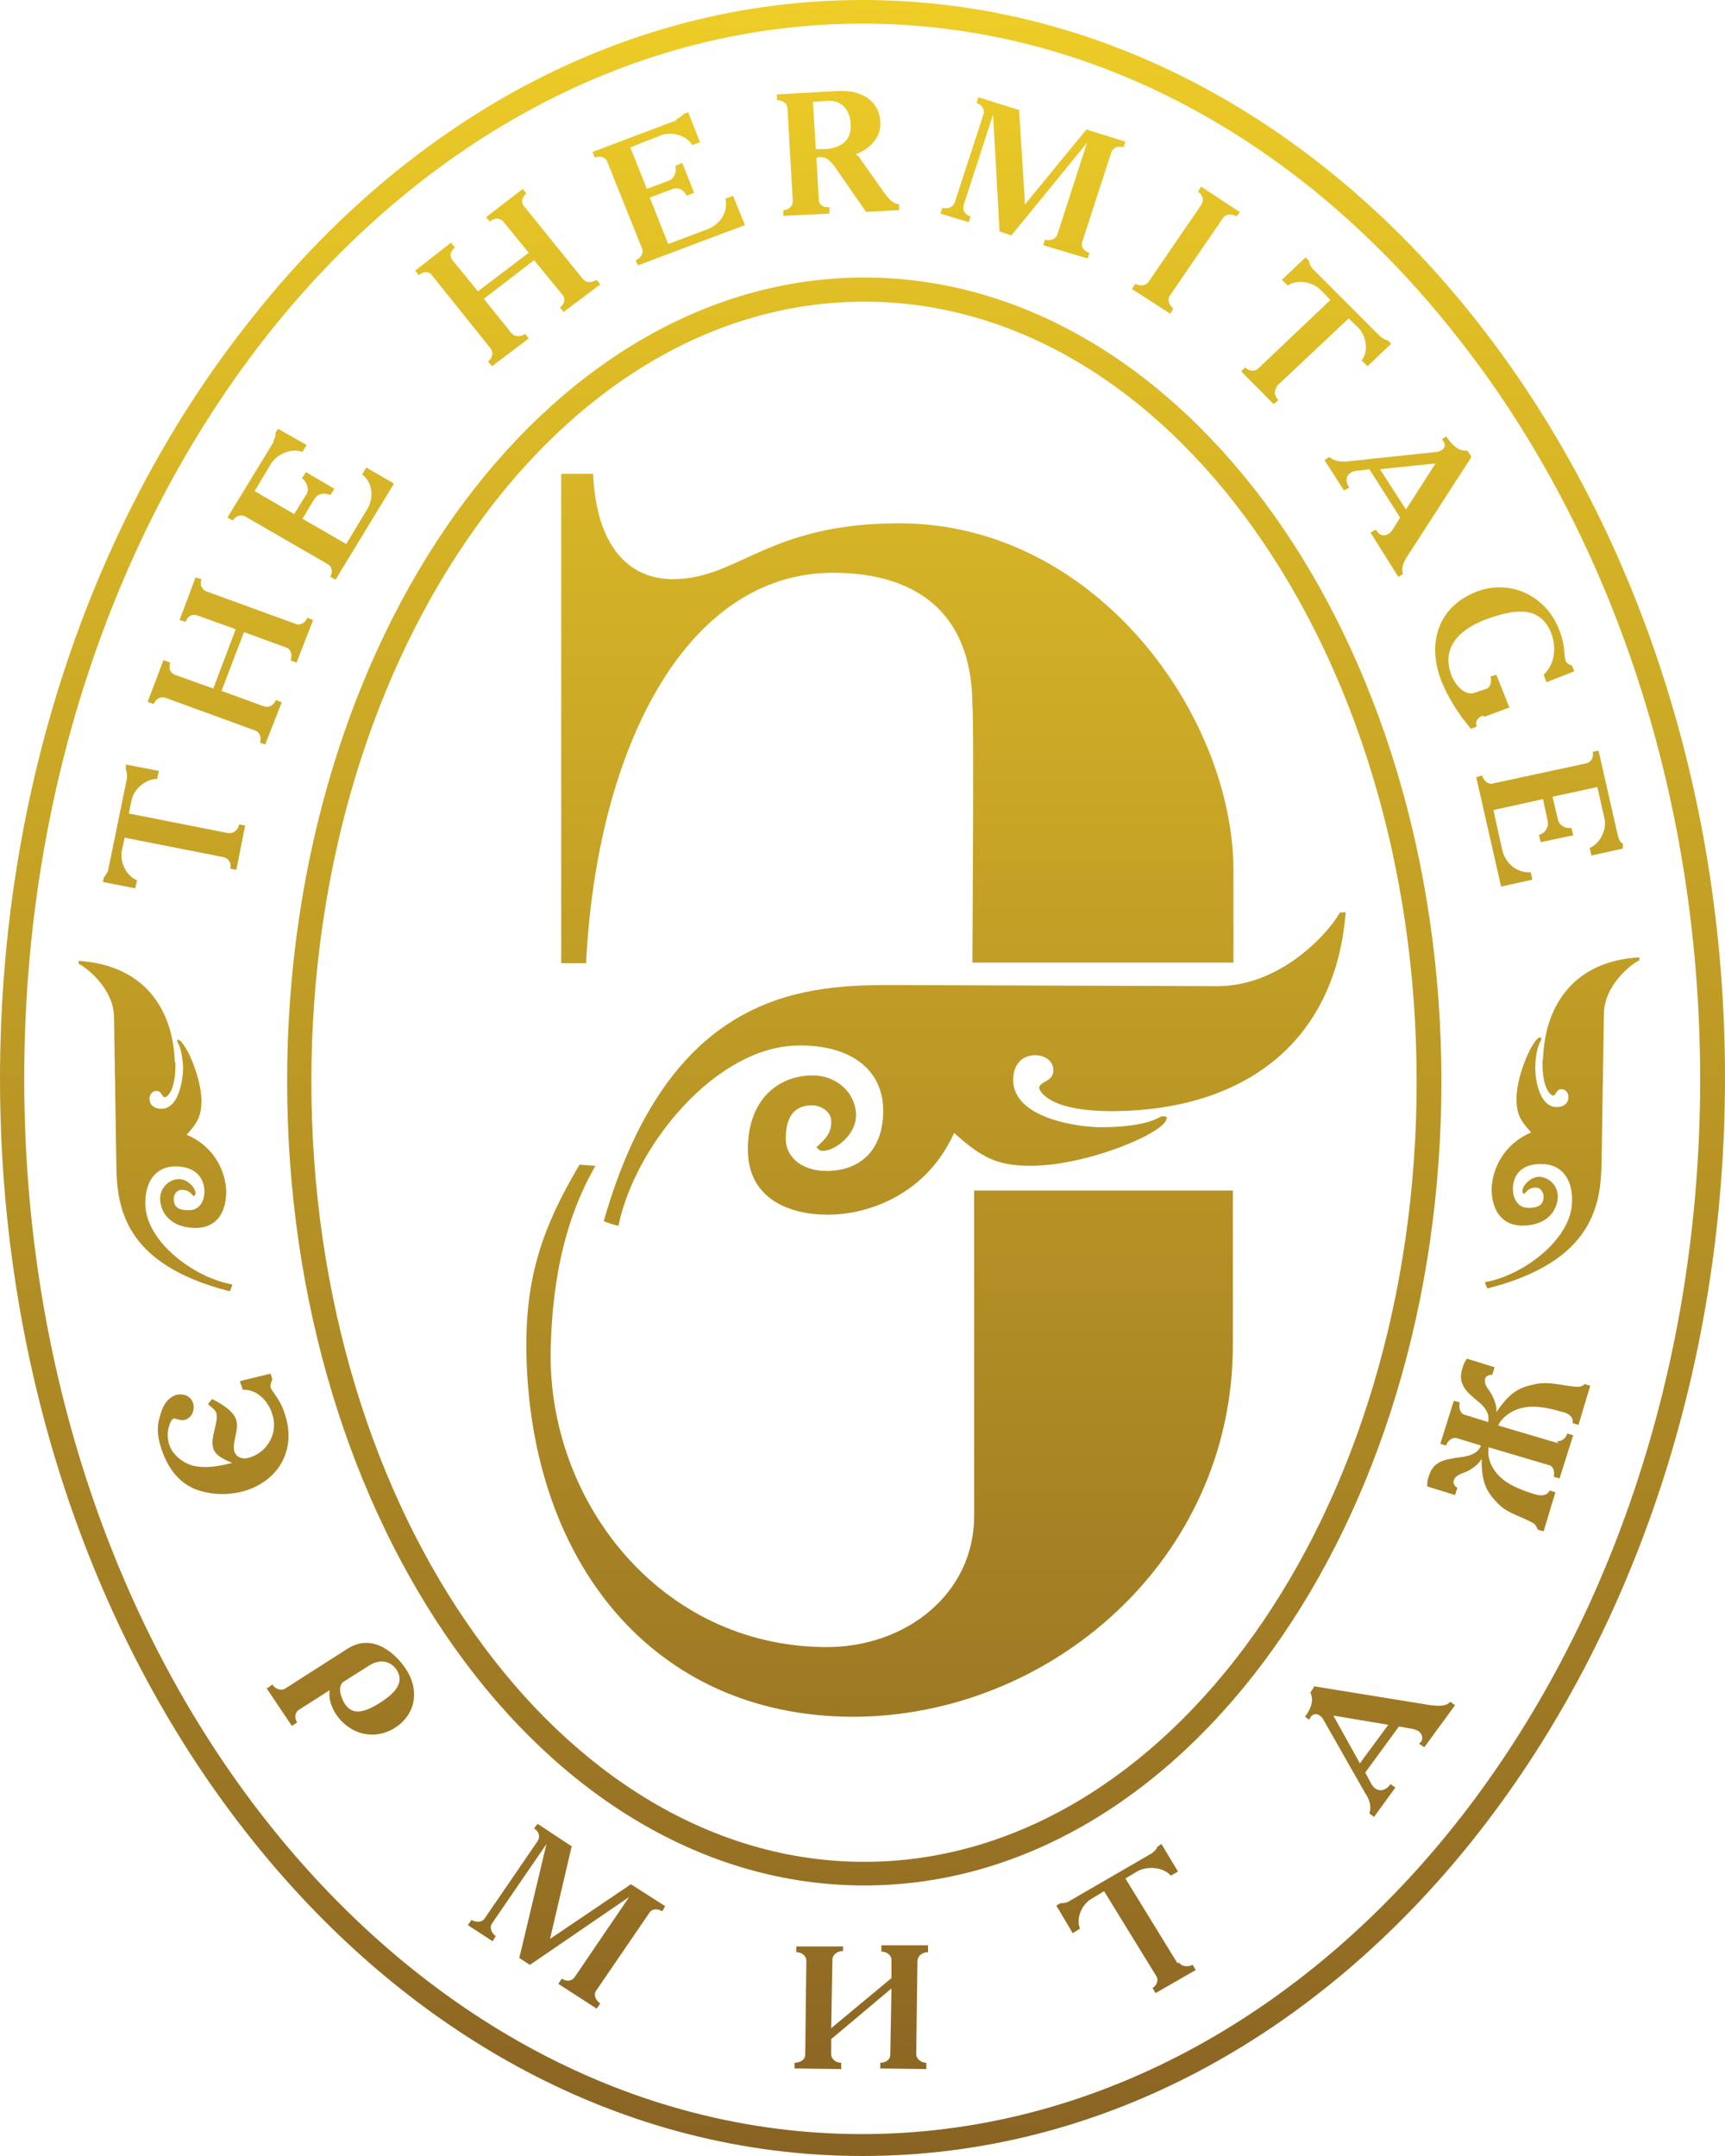 <?xml version="1.0" encoding="UTF-8"?> <svg xmlns="http://www.w3.org/2000/svg" width="20" height="25" viewBox="0 0 20 25" fill="none"><path fill-rule="evenodd" clip-rule="evenodd" d="M3.137 15.928L3.158 15.995C3.158 15.995 3.13 16.048 3.137 16.088C3.158 16.148 3.253 16.222 3.308 16.415C3.432 16.802 3.24 17.17 2.829 17.29C2.664 17.336 2.493 17.336 2.329 17.29C2.089 17.223 1.945 17.029 1.87 16.796C1.836 16.696 1.815 16.575 1.842 16.469C1.87 16.349 1.911 16.222 2.041 16.175C2.123 16.155 2.212 16.182 2.24 16.275C2.26 16.349 2.226 16.435 2.151 16.462C2.096 16.482 2.034 16.442 2.014 16.449C1.979 16.462 1.959 16.535 1.952 16.569C1.938 16.622 1.945 16.689 1.959 16.742C1.993 16.863 2.116 16.963 2.24 16.996C2.39 17.029 2.534 17.003 2.692 16.963C2.61 16.929 2.5 16.883 2.473 16.796C2.432 16.669 2.541 16.482 2.507 16.382C2.5 16.355 2.459 16.322 2.411 16.282L2.459 16.222C2.562 16.275 2.712 16.362 2.74 16.469C2.774 16.589 2.685 16.729 2.719 16.836C2.747 16.909 2.829 16.923 2.89 16.902C3.11 16.836 3.226 16.609 3.158 16.402C3.116 16.255 2.986 16.108 2.815 16.115L2.781 16.015L3.11 15.935L3.137 15.928ZM3.103 19.573L3.158 19.533C3.185 19.579 3.253 19.613 3.308 19.579L4.027 19.119C4.329 18.925 4.596 19.186 4.705 19.352C4.863 19.586 4.829 19.873 4.582 20.033C4.342 20.187 4.055 20.113 3.897 19.88C3.842 19.793 3.808 19.7 3.822 19.599L3.466 19.826C3.411 19.86 3.418 19.933 3.445 19.973L3.384 20.013L3.089 19.573H3.103ZM3.993 19.493C3.904 19.546 3.952 19.686 4 19.76C4.096 19.907 4.253 19.84 4.404 19.746C4.527 19.666 4.712 19.533 4.596 19.359C4.521 19.252 4.397 19.239 4.281 19.312L3.986 19.499L3.993 19.493ZM6.63 21.402L6.377 22.483L7.315 21.849L7.712 22.103L7.678 22.163C7.63 22.13 7.555 22.13 7.527 22.183L6.911 23.084C6.877 23.137 6.911 23.198 6.959 23.231L6.918 23.291L6.473 23.004L6.514 22.944C6.562 22.977 6.63 22.977 6.664 22.924L7.295 21.996L6.144 22.784L6.021 22.704L6.336 21.382L5.705 22.303C5.671 22.35 5.699 22.417 5.747 22.45L5.712 22.51L5.425 22.323L5.466 22.263C5.514 22.29 5.582 22.296 5.616 22.25L6.233 21.349C6.267 21.295 6.247 21.235 6.192 21.202L6.233 21.148L6.637 21.415L6.63 21.402ZM9.774 22.557V22.623C9.712 22.623 9.651 22.664 9.651 22.724L9.637 23.518L10.336 22.937V22.73C10.336 22.67 10.281 22.63 10.219 22.63V22.557H10.76V22.637C10.699 22.637 10.644 22.67 10.637 22.737L10.623 23.818C10.623 23.878 10.685 23.919 10.74 23.919V23.992L10.206 23.985V23.919C10.267 23.919 10.322 23.885 10.322 23.825L10.336 23.057L9.637 23.645V23.818C9.637 23.878 9.692 23.919 9.753 23.919V23.992L9.212 23.985V23.919C9.274 23.919 9.336 23.885 9.336 23.825L9.349 22.737C9.349 22.677 9.295 22.637 9.233 22.637V22.57H9.774V22.557ZM13.671 22.757C13.699 22.804 13.767 22.81 13.829 22.784L13.863 22.844L13.397 23.111L13.363 23.051C13.411 23.024 13.438 22.957 13.404 22.91L12.801 21.929L12.658 22.016C12.541 22.083 12.473 22.243 12.521 22.363L12.438 22.417L12.247 22.096L12.294 22.069C12.294 22.069 12.363 22.069 12.39 22.049L13.356 21.489C13.356 21.489 13.411 21.449 13.418 21.415L13.466 21.382L13.658 21.702L13.575 21.749C13.486 21.649 13.308 21.636 13.192 21.696L13.048 21.782L13.651 22.764L13.671 22.757ZM15.233 19.553L16.589 19.773C16.671 19.78 16.76 19.793 16.815 19.733L16.87 19.773L16.514 20.26L16.452 20.22L16.473 20.2C16.507 20.16 16.486 20.1 16.445 20.073C16.425 20.06 16.397 20.053 16.377 20.047L16.219 20.02L15.829 20.554L15.904 20.694C15.904 20.694 15.925 20.721 15.938 20.734C15.993 20.774 16.062 20.768 16.123 20.688L16.178 20.728L15.931 21.068L15.877 21.028C15.904 20.948 15.877 20.861 15.829 20.794L15.336 19.927C15.336 19.927 15.315 19.9 15.301 19.893C15.267 19.866 15.219 19.873 15.199 19.907L15.178 19.94L15.13 19.907C15.192 19.826 15.24 19.72 15.192 19.626L15.233 19.566V19.553ZM15.767 20.447L16.096 20L15.459 19.893L15.767 20.447ZM18.048 16.709C18.103 16.722 18.157 16.676 18.171 16.622L18.24 16.642L18.082 17.143L18.014 17.123C18.027 17.069 18.014 17.003 17.959 16.989L17.26 16.782C17.24 16.896 17.288 17.016 17.37 17.103C17.473 17.216 17.637 17.276 17.781 17.323C17.843 17.343 17.931 17.357 17.966 17.283L18.034 17.303L17.897 17.757L17.829 17.737C17.829 17.737 17.808 17.684 17.788 17.67C17.651 17.583 17.486 17.557 17.37 17.437C17.233 17.296 17.178 17.196 17.178 16.916C17.144 16.976 17.089 17.016 17.034 17.049C16.98 17.083 16.884 17.09 16.856 17.163C16.843 17.196 16.863 17.236 16.897 17.25L16.87 17.336L16.548 17.236C16.548 17.203 16.548 17.163 16.562 17.13C16.582 17.063 16.61 17.003 16.678 16.963C16.74 16.923 16.822 16.916 16.897 16.902C17.007 16.889 17.13 16.869 17.171 16.762L16.89 16.676C16.836 16.662 16.781 16.709 16.767 16.762L16.699 16.742L16.856 16.242L16.925 16.262C16.911 16.315 16.925 16.382 16.973 16.402L17.253 16.489C17.281 16.369 17.185 16.288 17.103 16.222C17.048 16.175 16.986 16.122 16.959 16.055C16.925 15.988 16.938 15.921 16.959 15.854C16.966 15.821 16.986 15.788 17.007 15.754L17.329 15.854L17.301 15.941C17.267 15.941 17.226 15.955 17.219 15.988C17.199 16.061 17.274 16.122 17.301 16.182C17.329 16.242 17.356 16.302 17.349 16.375C17.507 16.142 17.61 16.088 17.808 16.048C17.98 16.015 18.13 16.075 18.294 16.081C18.322 16.081 18.363 16.068 18.37 16.048L18.438 16.068L18.301 16.522L18.233 16.502C18.247 16.415 18.164 16.382 18.103 16.369C17.959 16.328 17.788 16.288 17.637 16.328C17.527 16.355 17.418 16.429 17.37 16.529L18.069 16.736L18.048 16.709ZM2.651 9.66C2.705 9.666 2.76 9.626 2.774 9.559L2.842 9.573L2.74 10.087L2.671 10.073C2.685 10.013 2.651 9.953 2.596 9.94L1.445 9.713L1.411 9.873C1.39 10 1.466 10.16 1.589 10.207L1.568 10.3L1.192 10.227L1.205 10.174C1.205 10.174 1.247 10.12 1.253 10.094L1.473 9.019C1.473 9.019 1.473 8.945 1.459 8.925V8.865L1.842 8.939L1.822 9.032C1.692 9.032 1.555 9.146 1.527 9.272L1.493 9.433L2.644 9.66H2.651ZM1.904 7.657L1.973 7.684C1.952 7.744 1.973 7.804 2.027 7.824L2.473 7.984L2.733 7.296L2.288 7.136C2.226 7.116 2.178 7.143 2.151 7.21L2.082 7.19L2.267 6.696L2.336 6.716C2.315 6.769 2.336 6.836 2.39 6.856L3.432 7.236C3.486 7.256 3.548 7.216 3.562 7.163L3.63 7.19L3.438 7.684L3.37 7.657C3.39 7.603 3.377 7.53 3.322 7.51L2.829 7.33L2.568 8.011L3.062 8.191C3.123 8.211 3.178 8.171 3.199 8.117L3.267 8.144L3.075 8.632L3.014 8.611C3.034 8.558 3.014 8.491 2.959 8.471L1.918 8.091C1.856 8.071 1.801 8.111 1.781 8.164L1.712 8.138L1.897 7.65L1.904 7.657ZM3.171 5.113C3.171 5.113 3.205 5.053 3.192 5.02L3.226 4.973L3.555 5.16L3.507 5.24C3.384 5.194 3.219 5.26 3.144 5.374L2.952 5.694L3.411 5.961L3.555 5.728C3.589 5.668 3.555 5.581 3.5 5.547L3.548 5.474L3.877 5.668L3.829 5.741C3.767 5.708 3.685 5.721 3.644 5.788L3.507 6.015L4.014 6.308L4.26 5.901C4.336 5.774 4.322 5.594 4.199 5.501L4.247 5.421L4.568 5.607L3.89 6.722L3.829 6.689C3.856 6.642 3.856 6.575 3.801 6.542L2.842 5.988C2.788 5.961 2.726 5.988 2.699 6.035L2.637 6.001L3.171 5.127V5.113ZM5.233 2.817L5.274 2.87C5.226 2.911 5.205 2.964 5.247 3.017L5.541 3.378L6.13 2.931L5.836 2.57C5.795 2.523 5.733 2.523 5.678 2.57L5.637 2.517L6.062 2.19L6.103 2.243C6.055 2.283 6.034 2.343 6.075 2.39L6.76 3.238C6.801 3.284 6.87 3.278 6.918 3.244L6.959 3.298L6.534 3.618L6.493 3.565C6.541 3.531 6.562 3.465 6.521 3.418L6.192 3.017L5.61 3.465L5.932 3.865C5.973 3.912 6.041 3.905 6.089 3.872L6.13 3.925L5.705 4.246L5.658 4.192C5.705 4.159 5.726 4.092 5.692 4.045L5.007 3.191C4.973 3.138 4.897 3.151 4.856 3.191L4.815 3.138L5.233 2.81V2.817ZM7.842 1.382C7.842 1.382 7.911 1.348 7.925 1.322L7.979 1.302L8.116 1.649L8.027 1.682C7.959 1.569 7.788 1.522 7.664 1.569L7.308 1.709L7.5 2.19L7.753 2.096C7.822 2.069 7.849 1.983 7.829 1.923L7.911 1.889L8.048 2.236L7.959 2.27C7.938 2.203 7.856 2.163 7.788 2.196L7.534 2.29L7.747 2.83L8.205 2.657C8.349 2.603 8.445 2.457 8.411 2.303L8.5 2.27L8.637 2.61L7.397 3.077L7.37 3.017C7.425 2.997 7.466 2.937 7.445 2.884L7.041 1.876C7.021 1.822 6.952 1.802 6.897 1.829L6.87 1.762L7.842 1.395V1.382ZM9.719 1.055C9.986 1.041 10.199 1.168 10.206 1.422C10.219 1.595 10.075 1.736 9.918 1.789C9.945 1.802 9.966 1.822 9.979 1.849L10.267 2.256C10.308 2.31 10.356 2.363 10.425 2.37V2.437L10.041 2.457L9.671 1.923C9.63 1.869 9.582 1.822 9.514 1.822C9.493 1.822 9.473 1.822 9.466 1.836L9.493 2.316C9.493 2.377 9.555 2.41 9.616 2.403V2.477L9.082 2.503V2.437C9.137 2.437 9.192 2.39 9.192 2.336L9.13 1.255C9.13 1.195 9.068 1.162 9.007 1.162V1.095L9.719 1.055ZM9.459 1.729H9.582C9.76 1.709 9.877 1.622 9.863 1.435C9.856 1.288 9.767 1.162 9.603 1.168L9.425 1.182L9.459 1.729ZM11.815 1.262L11.884 2.37L12.596 1.502L13.048 1.642L13.027 1.709C12.966 1.689 12.904 1.709 12.884 1.769L12.548 2.804C12.527 2.864 12.575 2.917 12.63 2.931L12.61 2.997L12.096 2.844L12.116 2.777C12.171 2.797 12.24 2.777 12.26 2.717L12.603 1.656L11.726 2.73L11.589 2.684L11.514 1.328L11.171 2.383C11.158 2.443 11.192 2.49 11.253 2.51L11.233 2.577L10.904 2.477L10.925 2.41C10.979 2.423 11.048 2.41 11.069 2.35L11.404 1.322C11.418 1.262 11.377 1.208 11.322 1.195L11.342 1.128L11.815 1.275V1.262ZM14.377 2.457L14.336 2.51C14.288 2.477 14.212 2.477 14.178 2.53L13.562 3.431C13.527 3.478 13.562 3.545 13.603 3.578L13.569 3.638L13.123 3.351L13.164 3.291C13.212 3.318 13.281 3.318 13.315 3.271L13.931 2.37C13.966 2.316 13.938 2.256 13.89 2.223L13.925 2.163L14.37 2.457H14.377ZM14.808 4.486C14.767 4.526 14.774 4.593 14.822 4.64L14.767 4.686L14.39 4.306L14.438 4.259C14.479 4.306 14.548 4.312 14.589 4.272L15.425 3.478L15.308 3.358C15.212 3.264 15.034 3.238 14.931 3.311L14.863 3.244L15.137 2.984L15.178 3.024C15.178 3.057 15.199 3.091 15.219 3.117L16 3.899C16 3.899 16.055 3.945 16.089 3.945L16.13 3.985L15.856 4.246L15.788 4.179C15.87 4.072 15.842 3.899 15.753 3.805L15.637 3.692L14.794 4.486H14.808ZM17.055 5.307L16.322 6.442C16.281 6.502 16.24 6.582 16.267 6.656L16.212 6.689L15.89 6.175L15.952 6.142L15.966 6.162C15.993 6.208 16.055 6.222 16.103 6.188C16.123 6.175 16.137 6.155 16.151 6.135L16.233 6.001L15.877 5.441L15.719 5.461C15.719 5.461 15.685 5.467 15.671 5.474C15.61 5.507 15.589 5.574 15.644 5.654L15.582 5.688L15.356 5.334L15.411 5.3C15.479 5.354 15.569 5.36 15.651 5.347L16.664 5.24C16.664 5.24 16.699 5.234 16.712 5.22C16.753 5.2 16.76 5.154 16.74 5.127L16.719 5.093L16.767 5.06C16.822 5.14 16.897 5.234 17.014 5.227L17.055 5.287V5.307ZM16 5.441L16.301 5.908L16.644 5.374L16 5.441ZM17.192 8.298C17.137 8.318 17.096 8.364 17.123 8.425L17.055 8.451C16.911 8.284 16.794 8.097 16.712 7.897C16.548 7.477 16.657 7.043 17.116 6.862C17.507 6.709 17.918 6.909 18.069 7.283C18.151 7.47 18.13 7.59 18.151 7.657C18.164 7.69 18.192 7.71 18.226 7.717L18.253 7.784L17.931 7.911L17.897 7.824C18.027 7.704 18.048 7.51 17.986 7.343C17.849 6.996 17.52 7.076 17.226 7.183C16.911 7.303 16.699 7.517 16.836 7.85C16.877 7.944 16.986 8.077 17.103 8.031L17.24 7.984C17.288 7.964 17.294 7.884 17.281 7.844L17.349 7.824L17.5 8.204L17.212 8.311L17.192 8.298ZM18.76 9.7C18.76 9.7 18.781 9.773 18.815 9.78V9.84L18.452 9.92L18.431 9.833C18.555 9.78 18.63 9.619 18.603 9.493L18.52 9.126L18 9.239L18.062 9.499C18.075 9.573 18.157 9.613 18.219 9.599L18.24 9.686L17.863 9.766L17.843 9.68C17.911 9.666 17.959 9.593 17.945 9.526L17.89 9.266L17.315 9.393L17.418 9.86C17.452 10.007 17.589 10.127 17.747 10.114L17.767 10.2L17.404 10.28L17.116 9.012L17.185 8.992C17.199 9.052 17.253 9.099 17.308 9.085L18.39 8.852C18.452 8.838 18.48 8.778 18.466 8.718L18.534 8.705L18.76 9.7ZM6.877 5.494C6.911 6.328 7.288 6.716 7.801 6.716C8.562 6.716 8.897 6.068 10.425 6.068C12.706 6.068 14.301 8.298 14.301 10.1V11.162H11.274C11.274 11.162 11.294 8.204 11.274 8.184C11.274 7.063 10.575 6.642 9.658 6.642C7.945 6.642 6.918 8.692 6.795 11.168H6.507V5.494H6.863H6.877ZM6.904 13.518C6.678 13.912 6.404 14.553 6.384 15.681C6.363 17.41 7.651 19.085 9.568 19.099C10.514 19.105 11.294 18.471 11.294 17.583V13.805H14.294V15.594C14.294 18.091 12.171 19.907 9.884 19.907C7.562 19.9 6.144 18.098 6.103 15.681C6.089 14.813 6.288 14.232 6.719 13.505C6.726 13.505 6.897 13.518 6.897 13.518H6.904ZM3.329 12.537C3.329 9.973 4.075 7.65 5.274 5.968C6.486 4.272 8.164 3.218 10.021 3.218C11.877 3.218 13.555 4.272 14.767 5.968C15.966 7.65 16.712 9.973 16.712 12.537C16.712 15.1 15.973 17.423 14.767 19.112C13.555 20.814 11.877 21.863 10.021 21.863C8.164 21.863 6.486 20.814 5.274 19.112C4.075 17.43 3.329 15.107 3.329 12.537ZM3.61 12.537C3.61 15.047 4.336 17.316 5.507 18.952C6.664 20.581 8.26 21.589 10.021 21.589C11.781 21.589 13.377 20.581 14.534 18.959C15.706 17.316 16.425 15.047 16.425 12.543C16.425 10.04 15.706 7.77 14.534 6.128C13.377 4.499 11.781 3.498 10.021 3.498C8.26 3.498 6.664 4.499 5.507 6.128C4.336 7.77 3.61 10.033 3.61 12.543V12.537ZM0 12.517C0 9.072 1.116 5.948 2.918 3.692C4.726 1.402 7.233 0 10 0C12.767 0 15.274 1.402 17.082 3.672C18.884 5.935 20 9.052 20 12.497C20 15.941 18.884 19.065 17.082 21.328C15.274 23.598 12.774 25 10 25C7.226 25 4.726 23.598 2.918 21.328C1.116 19.072 0 15.948 0 12.503L0 12.517ZM0.281 12.517C0.281 15.901 1.37 18.965 3.137 21.175C4.897 23.378 7.322 24.746 9.993 24.746C12.664 24.746 15.096 23.378 16.856 21.175C18.623 18.959 19.712 15.901 19.712 12.517C19.712 9.132 18.623 6.068 16.856 3.858C15.096 1.636 12.671 0.274 10 0.274C7.329 0.274 4.897 1.636 3.137 3.838C1.37 6.055 0.281 9.119 0.281 12.503V12.517ZM12.952 12.884C12.158 12.897 12.055 12.65 12.048 12.617C12.048 12.537 12.219 12.543 12.212 12.41C12.212 12.296 12.11 12.236 12 12.236C11.863 12.236 11.747 12.33 11.747 12.523C11.747 12.977 12.534 13.077 12.794 13.071C13.336 13.064 13.445 12.944 13.473 12.944C13.507 12.944 13.527 12.944 13.527 12.964C13.527 13.131 12.603 13.518 11.952 13.518C11.562 13.518 11.384 13.425 11.062 13.137C10.747 13.838 10.089 14.085 9.596 14.085C9.151 14.085 8.671 13.899 8.671 13.331C8.671 12.704 9.068 12.47 9.418 12.47C9.719 12.47 9.925 12.69 9.925 12.931C9.925 13.171 9.671 13.345 9.541 13.345C9.507 13.345 9.493 13.331 9.466 13.304C9.562 13.211 9.644 13.144 9.637 12.997C9.637 12.89 9.514 12.817 9.418 12.817C9.267 12.817 9.11 12.884 9.11 13.204C9.11 13.425 9.308 13.578 9.582 13.578C9.959 13.578 10.24 13.351 10.24 12.877C10.24 12.403 9.863 12.116 9.26 12.123C8.295 12.13 7.356 13.298 7.171 14.212C7.137 14.212 7.027 14.172 7 14.159C7.747 11.549 9.247 11.422 10.308 11.422L14.116 11.435C14.897 11.435 15.452 10.748 15.534 10.581C15.534 10.581 15.603 10.581 15.603 10.574C15.479 12.136 14.37 12.864 12.945 12.884H12.952ZM2.034 12.316C2.041 12.67 1.925 12.724 1.911 12.724C1.877 12.724 1.877 12.65 1.815 12.65C1.76 12.65 1.733 12.697 1.733 12.744C1.733 12.804 1.781 12.857 1.87 12.857C2.082 12.857 2.123 12.497 2.123 12.377C2.11 12.136 2.055 12.089 2.055 12.076C2.055 12.063 2.055 12.056 2.062 12.056C2.137 12.056 2.329 12.463 2.336 12.757C2.336 12.931 2.295 13.017 2.164 13.158C2.493 13.298 2.616 13.591 2.623 13.812C2.623 14.012 2.548 14.232 2.274 14.239C1.979 14.239 1.863 14.065 1.856 13.905C1.856 13.772 1.959 13.678 2.068 13.672C2.185 13.672 2.267 13.778 2.267 13.838C2.267 13.852 2.26 13.858 2.247 13.872C2.205 13.825 2.171 13.792 2.096 13.798C2.048 13.798 2.014 13.858 2.014 13.899C2.014 13.972 2.041 14.039 2.199 14.032C2.301 14.032 2.37 13.939 2.37 13.818C2.37 13.645 2.253 13.525 2.034 13.525C1.808 13.525 1.678 13.698 1.685 13.972C1.699 14.406 2.26 14.82 2.692 14.893C2.692 14.913 2.671 14.96 2.664 14.973C1.425 14.659 1.356 13.985 1.349 13.511L1.322 11.802C1.322 11.455 0.986 11.208 0.911 11.175V11.142C1.651 11.188 2.007 11.676 2.027 12.323L2.034 12.316ZM17.884 12.296C17.877 12.65 17.993 12.704 18.007 12.704C18.041 12.704 18.041 12.63 18.103 12.63C18.157 12.63 18.185 12.677 18.185 12.724C18.185 12.784 18.137 12.837 18.048 12.837C17.836 12.837 17.794 12.477 17.801 12.363C17.808 12.123 17.87 12.069 17.87 12.056C17.87 12.043 17.87 12.029 17.856 12.029C17.781 12.029 17.589 12.443 17.582 12.73C17.582 12.911 17.623 12.991 17.753 13.131C17.425 13.271 17.301 13.565 17.294 13.785C17.294 13.985 17.377 14.206 17.644 14.212C17.938 14.212 18.055 14.039 18.062 13.879C18.062 13.745 17.959 13.652 17.849 13.645C17.74 13.645 17.651 13.752 17.651 13.812C17.651 13.825 17.657 13.838 17.671 13.845C17.712 13.798 17.747 13.765 17.815 13.772C17.863 13.772 17.897 13.832 17.897 13.872C17.897 13.939 17.87 14.012 17.712 14.005C17.61 14.005 17.541 13.912 17.541 13.785C17.541 13.611 17.657 13.491 17.877 13.498C18.103 13.498 18.24 13.672 18.226 13.945C18.212 14.379 17.651 14.793 17.219 14.867C17.219 14.886 17.24 14.933 17.247 14.94C18.486 14.626 18.562 13.952 18.569 13.471L18.596 11.762C18.596 11.415 18.931 11.168 19.007 11.135V11.101C18.267 11.142 17.911 11.636 17.89 12.283L17.884 12.296Z" fill="url(#paint0_linear_5_3)"></path><defs><linearGradient id="paint0_linear_5_3" x1="10" y1="0" x2="10" y2="25" gradientUnits="userSpaceOnUse"><stop stop-color="#EECD27"></stop><stop offset="1" stop-color="#896323"></stop></linearGradient></defs></svg> 